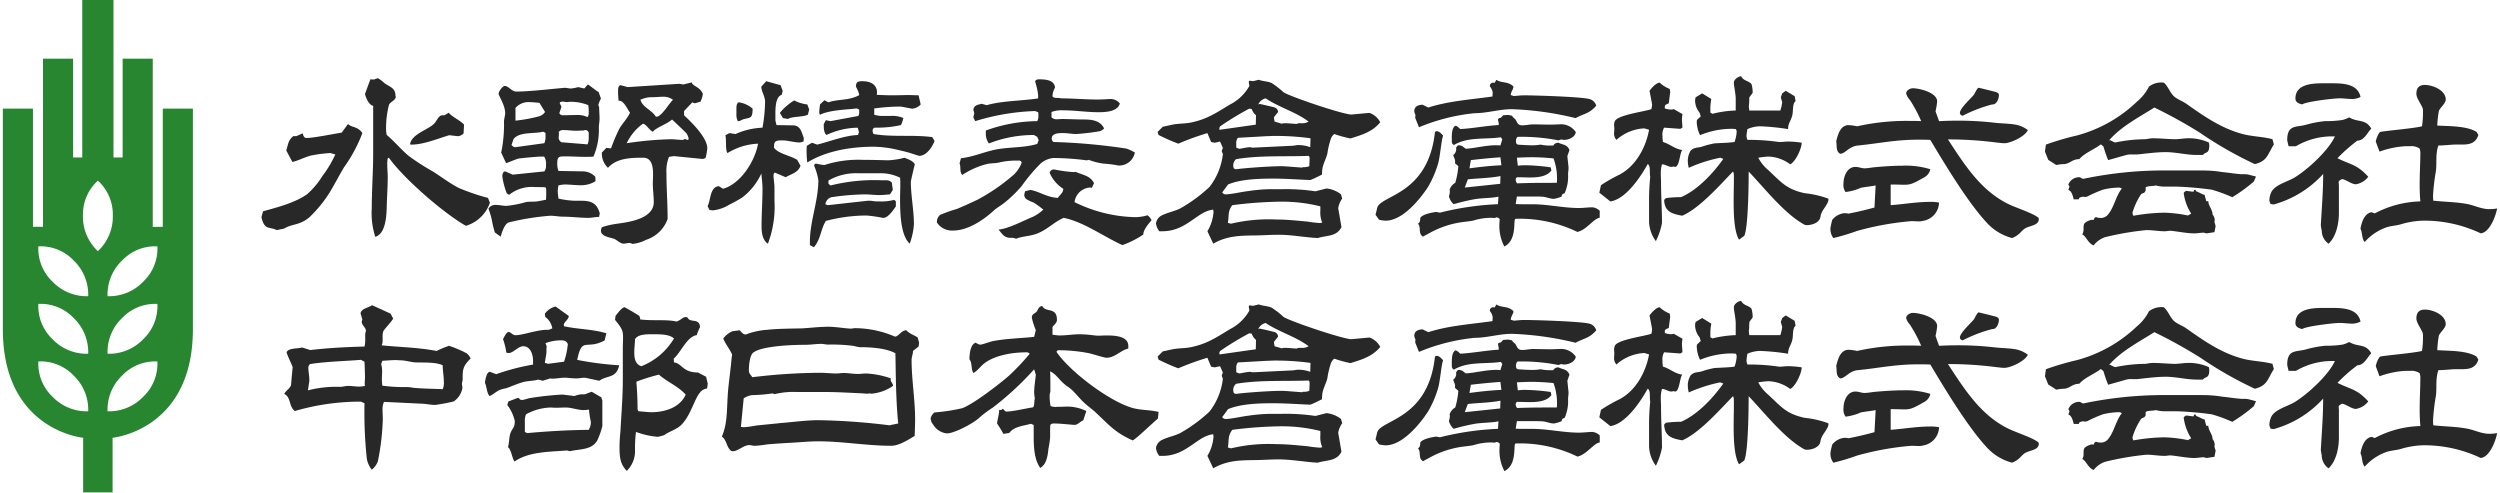 <svg xmlns="http://www.w3.org/2000/svg" xmlns:xlink="http://www.w3.org/1999/xlink" width="406" height="80" viewBox="0 0 406 80">
  <defs>
    <clipPath id="clip-Custom_Size_1">
      <rect width="406" height="80"/>
    </clipPath>
  </defs>
  <g id="Custom_Size_1" data-name="Custom Size – 1" clip-path="url(#clip-Custom_Size_1)">
    <g id="Group_1" data-name="Group 1" transform="translate(17473.465 17851.916)">
      <path id="Path_137064" data-name="Path 137064" d="M32.235-14.2h.076a1.329,1.329,0,0,0,.915-.458L33.3-16.07c-.61-.686-2.059-1.335-2.479-1.945l-.686.419h-.267a.754.754,0,0,0-.381.076c-.458.229-.724,1.106-1.258,1.487-1.144.915-3.47,1.6-3.7,3.165a.743.743,0,0,0,.305.038c1.868,0,4.271-.991,6.063-1.525ZM37.192-4.173a33.938,33.938,0,0,1-4.8-1.64c-1.449-.763-2.745-1.754-4.118-2.631A39.041,39.041,0,0,1,24.3-11c-1.258-1.068-2.288-2.326-3.546-3.394a3.761,3.761,0,0,1-.114-.915,14.968,14.968,0,0,1,.458-3.927c.153-.534,1.106-.763,1.106-1.335a.415.415,0,0,0-.038-.191c0-1.258-.877-1.411-1.754-2.021a6.512,6.512,0,0,0-1.106-.839l-.648.229-.572-.038-.877,2.4c.191.648.61,1.754,1.335,1.907v7.7c0,2.974-.229,5.948-.229,8.961a12.5,12.5,0,0,0,.572,4.614c1.792-.534,1.83-3.737,1.868-5.148.038-1.525.153-3.05.153-4.576,0-.648-.076-1.335-.076-2.021a4.348,4.348,0,0,1,.076-.991l.191-.114C23.465-7.338,30.024-1.657,33.608.364A5.941,5.941,0,0,0,37.5-3.372ZM4.057.822c1.373-.839,2.593-.5,4.194-1.907a20.93,20.93,0,0,0,3.2-3.927c.839-1.373,1.563-2.822,2.4-4.194A23.814,23.814,0,0,0,16.792-14.7c-.763-1.144-1.83-.877-2.326-1.487l-1.03,1.411c-1.22.191-4.614.877-5.72.877-.419,0-.534-.419-.61-.763l-1.03.458h-.5c-.839.686-.8,1.22-1.144,2.326l.991,1.868c1.03-.229,1.945-.763,2.974-1.03a22.3,22.3,0,0,1,3.2-.419l.8.229a18.174,18.174,0,0,1-2.1,3.508A13.154,13.154,0,0,1,7.832-4.783C5.849-3.372,2.989-2.648.663-2L.4-1.046c.5,2.212,1.3,1.487,2.479,2.1ZM72.006-10.5a.911.911,0,0,0,.534-.191,10.653,10.653,0,0,0,.267-1.525c0-1.754-2.555-4.233-3.775-5.376v-.686l1.335-1.411.419.153.915-.267a3.973,3.973,0,0,0,.381-1.258c-.458-1.182-1.716-1.258-1.792-1.868l-1.411.343a3.853,3.853,0,0,0-.648-.114l-8.351.534c-.038,0-1.068-.305-1.182-.305-.343.076-.381.534-.381.877v.191c0,.5.038.953.076,1.449h.114c.763,0,1.335,1.411,1.754,1.945-.572,1.144-1.182,1.64-1.754,2.631a29.146,29.146,0,0,0-1.335,3.165L56.41-12.3l-.724.763a3.169,3.169,0,0,0,.991,2.479c1.411-1.6,3.775-1.64,5.72-1.64,1.411,0,1.6,1.449,1.6,2.745,0,.534-.038,1.068-.038,1.449,0,1.03.153,2.021.153,3.012,0,2.707-4,3.241-5.91,3.508a13.434,13.434,0,0,0-2.517.572,1.6,1.6,0,0,0-.153.572c0,.915,1.411,1.068,2.1,1.3.534.191.991.8,1.6.8.267,0,.572-.114.877-.114a.766.766,0,0,1,.5.153,5.694,5.694,0,0,0,2.212-.648A5.513,5.513,0,0,0,66.362-.741c0-2.517-.191-5-.191-7.474a6.162,6.162,0,0,1,.419-2.631c.114,0,.763-.114.8-.114ZM55.343-1.657c-.5-1.907-1.716-2.059-3.241-2.059h-.953a14.257,14.257,0,0,1-2.517-.343c-.038-.419-.114-.877-.114-1.3a6.332,6.332,0,0,1,.114-.839,4.8,4.8,0,0,1,1.03-.153c.8,0,1.6.114,2.4.114a4.4,4.4,0,0,0,2.593-.648L54.618-7.6a2.779,2.779,0,0,0-1.868-.877l-4.118-.076a3.4,3.4,0,0,1-.191-1.22c0-1.144.305-1.144,1.3-1.144,1.068,0,2.135.076,3.165.076.5,0,.953,0,1.411-.038a10.931,10.931,0,0,0,.877-4.69c0-.458.114-.991.114-1.487v-.191l-.076-1.716a.728.728,0,0,1-.114-.305,3.905,3.905,0,0,1,.419-1.03l-.381-1.068c-.458-.229-1.563-1.182-1.754-1.22l-.572.648-.991-.229a6.467,6.467,0,0,1-1.182.229c-.305,0-.686-.114-.991-.114-2.288.191-5.72.61-7.893.61-.724,0-1.258-.915-1.868-.915-.343,0-.991.915-.991,1.258s1.068,1.868,1.068,3.165c0,.419-.191.915-.191,1.373a22.292,22.292,0,0,1-.458,5.033l.8,1.716c.648-.229,1.258-.5,1.907-.724.191-.076,3.241-.343,3.584-.343h.686a2.111,2.111,0,0,1,.305,1.335v.267a1.438,1.438,0,0,1-.267.8L41.2-7.948l-1.22-.534a.569.569,0,0,0-.267.114,1.281,1.281,0,0,0-.191.534V-7.6A12.878,12.878,0,0,0,40.243-4.9l.381.229a5.857,5.857,0,0,1,4.194-1.258c.572,0,1.144,0,1.716.038a.908.908,0,0,1,.114.534c0,.5,0,.991-.038,1.487-.458.076-.953.191-1.449.267-.61.076-1.22,0-1.83.114a17.436,17.436,0,0,1-3.127.61c-.572,0-1.144-.153-1.716-.153a1.272,1.272,0,0,0-1.22.61A13.346,13.346,0,0,1,37.8-.665a18.668,18.668,0,0,0,.5,2.1l.953.686c.191-.686.572-1.907,1.22-2.288A41.165,41.165,0,0,1,47.3-1.275c.724,0,1.411.153,2.135.153,1.335,0,2.669.191,4.042.191.572,0,1.144-.153,1.754-.153ZM64.418-17.4c-.686-1.106-2.059-1.411-2.479-2.707a4.257,4.257,0,0,1,1.945-.419c.61,0,1.182-.076,1.792-.076a2.547,2.547,0,0,1,1.563.5c-.61.534-1.868,2.745-2.669,2.745Zm5.224,3.813c-.191-.038-.343-.114-.5-.153a.8.8,0,0,0-.229.153c-.686,0-1.373-.114-2.1-.114a55.712,55.712,0,0,0-7.092.648,8.218,8.218,0,0,1,2.631-3.165c.572.076.991,1.03,1.6,1.3.61-.724,2.212-1.182,3.127-1.983.114.076,2.1,1.983,2.288,2.173a2.045,2.045,0,0,1,.419,1.03ZM53.551-17.862a1.135,1.135,0,0,1-.191.572,3.741,3.741,0,0,0-1.83-.343l-2.173.038H49.28a.588.588,0,0,1-.5-.343l.343-1.03-.305-.648a.631.631,0,0,1,.5-.191c.229,0,.5.076.763.076a.484.484,0,0,0,.229-.038,7.489,7.489,0,0,1,3.165.534,7.443,7.443,0,0,1,.076.877Zm0,4.08a2.454,2.454,0,0,1-.191.915l-4.233-.343a.876.876,0,0,1-.458-.686c0-.191.038-.458.038-.648a1.056,1.056,0,0,0-.038-.343.955.955,0,0,1,.686-.305c.724,0,1.449.114,2.173.114.381,0,.8-.038,1.182-.038a.718.718,0,0,1,.305-.076c.267,0,.419.153.534.419Zm-7.092-4.347a1.835,1.835,0,0,1-1.03.724,25.279,25.279,0,0,1-3.775.686v-2.059a2.756,2.756,0,0,1,2.173-.953c.572,0,1.144.076,1.716.114Zm.076,4.156a2.621,2.621,0,0,1-.191.915l-4.69.648h-.076c-.267,0-.381-.191-.572-.343l.343-.991c.991-1.22,3.356-.8,4.8-1.182l.381.191ZM107.2-11c1.22,0,2.1-1.411,2.517-2.4l-.381-.648c-3.165-.419-6.406.038-9.533-.5a1.241,1.241,0,0,1-.153-.534.492.492,0,0,1,.343-.5,17.843,17.843,0,0,0,4.271-.419,5.758,5.758,0,0,0,.381-1.144,4.453,4.453,0,0,0-1.983-.343h-1.106a4.723,4.723,0,0,1-1.64-.191V-18.7a33.114,33.114,0,0,1,4-.305h.343l1.6.305c.076,0,.114.038.191.038a2.083,2.083,0,0,0,1.411-.686l-.343-1.487c-.5,0-1.03-.038-1.525-.038-.915,0-1.83.038-2.745.038-.839,0-1.678-.038-2.517-.076,0-.114.038-.229.038-.343,0-1.335-1.03-1.868-2.4-1.868-.724,0-.991.114-1.03.877a5.93,5.93,0,0,1,.534,1.258l-.038.153c-1.792.915-3.356.572-4.957,1.144l-.648-.343-.724.686c-.038.419-.114.839-.114,1.258a.769.769,0,0,0,.114.419c1.487-.763,4.309-.839,5.987-1.03l.381.191v.458a.868.868,0,0,1-.153.572l-4.5.839-.763-.153-.343.648c0,.534,0,1.411.458,1.754a12.074,12.074,0,0,1,5.071-1.182l.191.724-.153.458c-2.288.114-4.461,1.03-6.635,1.563l-.839-.305-.839.5a8.3,8.3,0,0,0-.038.953,13.547,13.547,0,0,0,.114,1.754c3.089-1.907,7.169-2.555,10.715-2.555a17.52,17.52,0,0,1,3.432.381c.953.229,1.907.419,2.822.724ZM89.355-18.51l-.305-.839A6.278,6.278,0,0,1,86.915-20a9.069,9.069,0,0,0-2.326,2.021l.5.839.8.153c.724-.458,2.288-.267,3.241-.686ZM103.426-3.6l-.153-.191-.229-.038a7.649,7.649,0,0,1-2.135.229h-.572c-.343,0-.8-.114-1.22-.114h-.229l-6.52.724-.381-.153a1.34,1.34,0,0,1,.991-1.144,40.356,40.356,0,0,1,5.415-.458c.763,0,1.563.114,2.364.114.572,0,1.144-.076,1.716-.114l.458-.724-.153-1.182a1.1,1.1,0,0,0-.877-.381h-.724a29.2,29.2,0,0,0-8.351.839l-.343-.267v-.534A8.906,8.906,0,0,1,97.21-8.177h3.546a7.194,7.194,0,0,1,3.356.724c.038.343.038.8.038,1.258,0,.648-.038,1.373-.038,2.135,0,2.784.153,5.987,1.563,7.321a11.215,11.215,0,0,0,.686-3.127c0-2.326-.5-4.69-.5-6.978,0-.076.572-2.555.648-2.784-.343-.61-1.068-.8-1.678-1.068a12.563,12.563,0,0,1-2.669.419c-1.373-.038-2.745-.076-4.118-.076a17.9,17.9,0,0,0-6.215.839A7.5,7.5,0,0,1,90.5-9.74l-.229.038c-.038.114-.114.191-.114.305a9.923,9.923,0,0,1,.686,2.364c0,3.356-1.373,6.635-1.373,9.952v.572l.648.343C91.224,2.576,91.224.9,92.063-.436a26.14,26.14,0,0,1,6.6-.877,20.831,20.831,0,0,1,2.631.381h.114c.763,0,1.64-1.3,2.021-1.868ZM77.954-16.642c.267-.076.5-.229.724-.305,1.068-.305,1.487-.038,1.487-1.716a4.2,4.2,0,0,0-2.288-1.03c-.305.191-.343.61-.343.991v.953a2.223,2.223,0,0,0,.229,1.106Zm7.588,9.113c.877-.534,2.021-.724,2.4-1.868l-.534-.953c-1.068-.686-3.089-.991-3.775-1.983,0-1.03.229-1.182,1.3-1.182.991,0,1.945.343,2.936.343.076,0,.5-.153.572-.153l.038-.572c-.381-.991-.534-2.059-1.792-2.059l-2.631-.038a6.1,6.1,0,0,1-.191-.8V-17.9c0-1.22.114-2.745,1.03-3.012l.153-.648-.343-.915-2.326-.648-.8.877c0,.8.61,1.525.61,2.479a25.635,25.635,0,0,1-.419,4.194,11.71,11.71,0,0,0-4.385,1.03l-.991-.153-.648.343c.191.763-.038,2.44.343,2.9a10.224,10.224,0,0,1,4.957-1.525c-.458,2.745-2.784,6.52-5.682,7.321l-.686-.419c-1.487.114-1.3,2.364-1.83,3.241l.305.61a2.943,2.943,0,0,0,.572.076,6.218,6.218,0,0,0,2.631-.915,23.324,23.324,0,0,0,2.135-1.182,10.23,10.23,0,0,0,3.089-3.889c.076.8.191,1.64.191,2.44,0,2.021-.153,4.08-.153,6.1,0,.991.114,2.25,1.03,2.86a16.986,16.986,0,0,0,1.068-6.978v-2.1c0-.686-.153-1.373-.153-2.059,0-.076.038-.153.038-.229l.153-.191Zm49.227-2.822a10.272,10.272,0,0,0,2.364.61,17.245,17.245,0,0,1,2.4.305,2.581,2.581,0,0,0,2.707-2.1,6.438,6.438,0,0,0-1.373-.648,97.249,97.249,0,0,0-11.821-1.068.633.633,0,0,1-.305-.572c0-.877,1.22-.877,1.83-.877.724,0,1.449.153,2.173.153A36.536,36.536,0,0,0,136.523-15a1.474,1.474,0,0,0,.724-.458c-.648-1.3-1.983-1.449-3.317-1.449-1.182,0-2.364-.076-3.546-.076-.191,0-.5.038-.763.038a1.216,1.216,0,0,1-.915-.305v-.877a4.722,4.722,0,0,1,1.907-.267c1.907,0,3.813.305,5.72.305,1.144,0,3.089-.076,3.47-1.411a1.908,1.908,0,0,0-1.64-.724h-.153c-.61.038-1.22.076-1.83.076-1.983,0-4-.191-5.948-.191-.381-.153-1.144.076-1.373-.343a3.18,3.18,0,0,1,.419-1.411c-.114-1.22-1.525-1.335-2.517-1.335-.305,0-.572,0-.724.343a10.727,10.727,0,0,1,.5,2.25v.5c-2.631.419-5.91.381-8.351,1.106l-.839-.229c-.61.191-1.22.191-1.335.991l.153.534-.153.686.305.61a36.577,36.577,0,0,1,9.723-1.64l.5.191a3.281,3.281,0,0,1,.038.61,1.6,1.6,0,0,1-.191.839,24.894,24.894,0,0,0-8.351,1.525v.534a2.709,2.709,0,0,0,.5,1.563,19.964,19.964,0,0,1,7.321-1.373l.534.305.229.534-.229.61c-1.983.61-4.271.5-6.33.839s-3.966,1.258-6.063,1.487l-.229.839c.267.572-.038,1.449.458,1.868A12.771,12.771,0,0,1,118.335-9.7c.572-.114,1.144-.076,1.716-.191a12.3,12.3,0,0,1,2.9-.343h.381a.49.49,0,0,1,.534.305,5,5,0,0,1-1.6,2.25,30.922,30.922,0,0,1-5.605,3.813c-1.068.5-2.212,1.03-3.317,1.487a24.48,24.48,0,0,0-2.707.953A1.438,1.438,0,0,0,110.1-.169a2.93,2.93,0,0,0,2.593,1.3c2.44,0,4.919-1.678,6.673-3.279.458-.419,1.03-.724,1.525-1.106a19.661,19.661,0,0,0,3.012-2.9,27.878,27.878,0,0,1,3.05-3.622,3.839,3.839,0,0,1,2.021-.877,43.177,43.177,0,0,1,5.453.381Zm.839,3.775c-.648-1.258-1.868-1.3-2.974-1.83a1.43,1.43,0,0,1-.419.038,22.674,22.674,0,0,1-3.05-.419h-.114a.688.688,0,0,0-.648.534,5.638,5.638,0,0,0,2.212,2.593c0,.686-.572.991-.877,1.487-1.868-.114-2.86-.991-4.461-1.3l-.877.229c0,.076-.114.458-.114.534a.847.847,0,0,0,.381.763,6.248,6.248,0,0,0,1.144.534,14.9,14.9,0,0,1,1.563,1.144,7.028,7.028,0,0,1-1.64,1.144c-1.6.648-3.966,1.945-5.643,2.1.267.267.5.648.8.915A1.609,1.609,0,0,0,122,2.309h.153a1.645,1.645,0,0,1,.8.153c1.182-.5,2.555-.343,4-1.106,1.335-.648,2.364-1.716,3.737-2.288,3.241.648,6.482,3.05,9.533,4.423a14.945,14.945,0,0,0,3.394-1.716c0-.8.839-1.716,1.335-2.326a2.229,2.229,0,0,0-.648-.8,7.206,7.206,0,0,1-2.021.305,23.279,23.279,0,0,1-9.838-2.44,2.713,2.713,0,0,1,2.4-2.364,1.43,1.43,0,0,1,.419.038ZM175.264-2.5a3.789,3.789,0,0,1,.648-1.563l-.191-.686a4.589,4.589,0,0,0-2.364-.953l-1.792.458a31.982,31.982,0,0,0-5.453-.343h-1.945a26.65,26.65,0,0,0-3.508.305c-1.03.114-2.784.534-3.7.534a.7.7,0,0,1-.534-.305l.953-1.3c2.1-.877,5.071-.953,7.321-.953,2.021,0,4,.153,6.025.229.648-.229,1.258-.572,1.907-.877a9.345,9.345,0,0,1,.076-1.03c.153-.8.61-1.6.8-2.4a13.48,13.48,0,0,1,.61-2.517,2.1,2.1,0,0,1,.5-.648,20.639,20.639,0,0,0,2.631.724c1.83-.572,3.584-1.068,4.843-2.631a3.136,3.136,0,0,0-1.754-1.525l-2.9.267H177.4c-1.335,0-9.952-2.9-11.02-3.622a14.239,14.239,0,0,0-1.907-1.487c-.686-.305-1.411-.267-2.1-.534l-.953.229-.458-.076-.153.038-.076.153.114.648a7.493,7.493,0,0,1-3.2,3.05c-2.25,1.373-3.7,2.364-6.292,2.9-.915.191-1.868.153-2.784.305-.61.114-1.22.267-1.792.381l-.839.839.153.5a34.033,34.033,0,0,0,3.2,1.411,43.908,43.908,0,0,1,4.728-1.716l.61,1.449.572.114.877-.191.458,1.03-.191.5c0,.038.191.5.191.5a10.626,10.626,0,0,1-2.173,5.338A24.419,24.419,0,0,1,149.6-2.457c-.915.458-2.021.648-2.936,1.106a1.7,1.7,0,0,0-.991,1.335,2.635,2.635,0,0,0,.534,1.258h.534c3.927,0,5.643-3.279,8.236-3.508,0,.153.038.305.038.419a7.013,7.013,0,0,1-.991,3.089l.953,2.021c2.1-1.22,4.08-1.3,6.444-1.335,1.373,0,2.784-.114,4.156-.114,2.135,0,4.233.419,6.368.534,1.411-.458,3.089-.191,3.851-1.792ZM164.817-17.252l.686-.877a.835.835,0,0,0-.534-.724c-.076-.038-2.326-.572-2.44-.572a.412.412,0,0,0-.267.114,1.753,1.753,0,0,1,1.22-1.03c2.212,1.487,4.843,2.173,6.978,3.775a1.814,1.814,0,0,1-.877.267h-.458a1.1,1.1,0,0,0-.61.114c-.648-.038-1.3-.114-1.945-.114a2.575,2.575,0,0,0-.534.076c-.381-.153-.763-.229-1.106-.343Zm5.91,4.843a5.648,5.648,0,0,0-1.945-.343c-.343,0-.686.114-1.03.114l-6.33.305c-.191,0-.381-.076-.534-.076-.572.038-1.144.191-1.678.267l-.5-.191v-.686a1.3,1.3,0,0,1,.267-.915l4.766-.267c.381,0,.8-.038,1.3-.038a42.685,42.685,0,0,1,5.72.381ZM161.88-16.07l-5.91.839v-.191a.486.486,0,0,1,.191-.419,47.482,47.482,0,0,1,4.652-2.822,1.622,1.622,0,0,1,.419.076,2.035,2.035,0,0,0,.686.991Zm7.512,6.978-2.479-.191c-.191,0-.458-.038-.8-.038-2.021,0-6.1.305-7.474.5l-.305-.114a1.174,1.174,0,0,1-.114-.5,1.306,1.306,0,0,1,.458-1.03c3.889-.648,7.855-.381,11.782-.534a.454.454,0,0,1,.153.419v.267c0,.343-.038.686-.038.991a2.337,2.337,0,0,1-1.03.153ZM157.343-.131c.229-1.144-.076-1.792.725-2.86a68.056,68.056,0,0,1,7.893-.572,25.834,25.834,0,0,1,6.406.763v.724a4.093,4.093,0,0,0,.305,1.907,1.355,1.355,0,0,1-.381.076,18.61,18.61,0,0,1-1.983-.229c-1.678-.153-3.394-.343-5.11-.343a26.5,26.5,0,0,0-7.359.686Zm45.948-20.743c0-.458.419-1.03.419-1.22v-.191c-.915-.877-2.021-.5-2.745-1.068l-.305.5a1.348,1.348,0,0,0-.229-.038.532.532,0,0,0-.343.114l-.153.191a.484.484,0,0,0-.038.229v.076a1.976,1.976,0,0,1,.458.991l-.038.648c-3.432.5-7.13.724-10.41,1.792l-.953-.458c-.686.038-1.335.267-1.335,1.068a1.686,1.686,0,0,0,.191.572l-.038.5.61,1.525a31.423,31.423,0,0,1,9.075-2.288c1.983,0,3.966-.648,5.987-.648a50.347,50.347,0,0,1,10.372,1.449c1.373-.763,2.212-.686,3.356-2.021a1.579,1.579,0,0,0-1.068-1.068c-1.335-.381-9-.61-10.639-.61-.572,0-1.144.076-1.678.114Zm14.452,18.8a2.048,2.048,0,0,0-1.144-.572c-.763,0-1.487.114-2.25.114-2.517,0-5.033-.61-7.55-.61h-1.335c-.458,0-.915,0-1.373-.038l.191-1.22h2.631c.534,0,1.068,0,1.563.038.572.038,1.22.343,1.83.343a5.282,5.282,0,0,0,1.258-.381.451.451,0,0,1,.458-.5,6.566,6.566,0,0,0,.572-3.089c0-.305.076-.686.076-.991V-9.13l-.191-1.83.343-.991c-.419-.953-1.03-.8-1.792-1.182a.915.915,0,0,0-.839.458h-.534a6.68,6.68,0,0,1-1.525-.153,7.56,7.56,0,0,1-1.335.114c-.458,0-.915-.038-1.335-.038-.153-.038-.8-.038-1.03-.076l-.191-.114a1.056,1.056,0,0,1-.114-.5c0-.153.114-.648.343-.648a31.325,31.325,0,0,1,6.559.572l.458-.153a1.914,1.914,0,0,0,.458.076c.8,0,1.792-.458,1.907-1.258a2.866,2.866,0,0,0-2.707-1.258c-.419,0-.877.038-1.335.038-.953,0-1.945-.038-2.9-.038-.61,0-1.144.153-1.754.153-.915,0-.8-.686-1.22-1.068a1.915,1.915,0,0,1-.458-.5c-.114,0-.5-.114-.572-.114-.267,0-.572.038-.839.038-.114.114-.343.419-.5.458a.333.333,0,0,0-.343.191c0,.267.114.534.114.8,0,.076,0,.114-.038.153-2.059.114-4.118.534-6.215.648-.191-.191-.534-.534-.8-.534-.534.305-.572,1.258-.572,1.983v.419c0,.305.038.572.343.724,2.288-1.373,5.11-.877,7.626-1.258l.229.343-.305.991a4.615,4.615,0,0,0-.724-.038c-1.64,0-3.279.458-4.881.572-.305-.191-.572-.5-.915-.534a.565.565,0,0,0-.267-.038l-.191.076-.229.343c0,.076.038.153.038.229a1.25,1.25,0,0,1-.5.953l.305.8v.534l.534.458a13.026,13.026,0,0,1-.5,2.707,2.02,2.02,0,0,0-.915,1.106,1.348,1.348,0,0,1,.038.229,3,3,0,0,1-.153.877,2.678,2.678,0,0,0,.763,1.258,33.048,33.048,0,0,1,3.355-.8c1.3-.229,2.631-.153,3.927-.419l-.076,1.22a46.018,46.018,0,0,0-9.418,1.373l-.648-.114c-.724.114-2.1.343-2.555.953,0,.343-.038.8-.381.953.572.572-.038,1.6.839,2.1a7.565,7.565,0,0,1,.763-.419,15.351,15.351,0,0,1,4.919-1.83c.5-.114,2.25-.267,2.555-.381a9.426,9.426,0,0,1,2.555-.419,7.348,7.348,0,0,1,.915.038.21.21,0,0,1,.191-.114.728.728,0,0,1,.534.267c0,.267-.038.534-.038.8a7.107,7.107,0,0,0,.8,3.661c2.059-1.03,1.449-4.08,1.754-4.461.038,0,.114-.038.153-.038a21.393,21.393,0,0,1,9.952,2.135c1.487-.305,2.669-2.212,3.622-2.288ZM181.9-.627a5.15,5.15,0,0,0,1.068.153c2.745,0,5.567-3.432,6.94-5.567a17.28,17.28,0,0,0,1.6-3.775c.305-1.068.534-3.927.8-4.461-.229-.267-.648-.724-.991-.724a.372.372,0,0,0-.343.153c-1.106,10.257-8.884,10.181-9.38,12.316l-.267,1.106Zm26.234-5.987c-1.258,0-2.517.038-3.813.076a.964.964,0,0,1-.229-.572.718.718,0,0,1,.076-.305l.153-.114c.61,0,1.335.038,2.1.038,1.335,0,2.745-.153,3.47-1.144l-.114-.5a31.665,31.665,0,0,0-4.233-.343,10.773,10.773,0,0,0-1.106.076l-.153-1.3c.8-.038,1.6-.076,2.4-.076,1.182,0,2.364.076,3.546.191a9.361,9.361,0,0,1,.572,3.241,4.615,4.615,0,0,1-.038.724Zm-6.368-2.86c-1.716.076-3.47.267-5.186.5l.229-1.335q2.4-.286,4.8-.458Zm-.191,3.012-5.758.61.5-1.335c1.754-.191,3.584-.191,5.3-.534ZM251.336.25c.877,0,2.1-.381,2.25-1.373a2.3,2.3,0,0,1,.229-.724c.267-.572,1.068-1.487,1.068-2.021a.286.286,0,0,0-.038-.191,15.862,15.862,0,0,0-3.813-.877c-3.012-.648-3.813-1.792-5.948-3.775a6.559,6.559,0,0,1-1.6-1.983,12.738,12.738,0,0,1,1.64-.191,6.258,6.258,0,0,1,3.546,1.258c.877-.419,1.868-2.593,1.868-3.508a14.928,14.928,0,0,0-2.25-.191c-.381,0-.839.076-1.258.076h-.191a32.563,32.563,0,0,0-5.11-.343,1.794,1.794,0,0,1-.153-.61,5.886,5.886,0,0,1,.153-1.144,5.389,5.389,0,0,1,1.945-.458,36.968,36.968,0,0,1,4.652.458c0-.915.419-1.3.648-2.1.191-.648.076-1.335.267-1.945a.848.848,0,0,1,.305-.5l-.153-.8-1.449-.877-.572.419-.229.648.229.8a6.838,6.838,0,0,1-.305,1.335h-5.033a3.758,3.758,0,0,1-.076-.648,1.056,1.056,0,0,1,.038-.343l.038-1.144.534-.724a4.444,4.444,0,0,0-.191-1.449c-.534-.572-1.258-.458-1.678-1.258-.458.038-1.182.5-1.182,1.068v.076c.076.8.305,1.754.305,2.555v1.868a17.671,17.671,0,0,0-3.775.534l-.343-.191v-.534a8.08,8.08,0,0,1,.153-1.678l-1.487-.915-1.068.648a2.943,2.943,0,0,0-.076.572,3.1,3.1,0,0,0,.724,1.907l.191.61-.61.572-.038.267v.114a5.32,5.32,0,0,0,.534,2.1,13.481,13.481,0,0,1,4.881-1.03,7.348,7.348,0,0,1,.915.038.666.666,0,0,1,.153.458,5.983,5.983,0,0,1-.343,1.64c-1.068.153-2.173.153-3.279.229a14.761,14.761,0,0,0-2.135.572c-.686.153-1.182.076-1.716.61a3.1,3.1,0,0,0-.458,1.754,4.8,4.8,0,0,0,.153,1.03,24.191,24.191,0,0,1,5.11-1.64l.5.191c-1.678,2.364-4.156,5.033-6.864,6.215a17.477,17.477,0,0,0-2.44.153,2.3,2.3,0,0,0-.305.305c.076,1.945,1.3,2.25,2.936,2.555,2.822-1.22,6.1-4.957,8.236-7.169.153.153.153.534.153.877v.572c0,.839-.038,2.059-.038,3.432,0,2.326.114,4.919.877,6.177l.839-.61c.686-1.335.725-9.037.725-10.448,2.555,2.669,5.834,6.9,9.113,8.656ZM225.75-.284a5.56,5.56,0,0,0,1.106,3.127,11.124,11.124,0,0,0,.991-2.936c0-2.173-.153-4.385-.153-6.6,0-.419-.038-.877-.038-1.373a5.173,5.173,0,0,1,.191-1.563c.534,0,1.03.419,1.525.419a1.128,1.128,0,0,0,.381-.076.542.542,0,0,0,.229.076c.724,0,.763-2.44,1.182-2.745-1.182-.114-2.059-.991-3.165-1.3a8.682,8.682,0,0,1-.076-.991,2.283,2.283,0,0,1,.267-1.335l2.631.191.343-.191c0-.458-.076-.953-.076-1.411,0-.267.076-.572.076-.8l-1.411-.8a1.371,1.371,0,0,1-.419.076,3.542,3.542,0,0,1-1.03-.191v-.267c0-.381.343-.381.648-.572l.229-1.792-.076-.534a4.8,4.8,0,0,1-1.64-1.03c-.61.076-1.3.877-1.64,1.335.038.229.419,2.135.419,2.25a5.651,5.651,0,0,1-.114.724c-1.144.419-5.567.953-5.948,1.983a1.5,1.5,0,0,0-.114.534c0,.229.038.419.038.686s-.038.5-.038.724a1.481,1.481,0,0,0,.381,1.068,7.338,7.338,0,0,1,4.538-1.868l.763.229c-.534,2.9-2.135,5.872-4.8,7.283a25.7,25.7,0,0,0-3.012,1.716l-.267,1.22L219.458-3.6c2.517-.343,4.957-4.042,6.063-6.063.534.229.267,1.563.419,2.059-.114,1.182-.191,2.4-.191,3.584Zm50.943-17.235a22.739,22.739,0,0,1,4.766-1.83h.076c.686,0,1.03-.953,1.03-1.525,0-.267-.267-.419-.5-.5-.267-.076-2.745-.686-2.784-.686-.229,0-.61.877-.763,1.106-.5.648-2.288,2.212-2.288,2.974A.492.492,0,0,0,276.693-17.519Zm-4.423-.724a11.694,11.694,0,0,0,.267-1.6c0-1.411-2.822-2.135-3.966-2.135-.419,0-1.068.343-1.068.839a2.516,2.516,0,0,0,.61,1.068,22.747,22.747,0,0,1,1.83,3.432c-.648-.038-1.3-.038-1.983-.038a36.785,36.785,0,0,0-8.427.877,7.939,7.939,0,0,0-1.373-.191c-1.373,0-1.754,1.6-2.021,2.631.153.686-.114,1.6.648,2.021.8,0,1.411-1.182,2.822-1.335,3.47-.343,6.139-.953,9.838-.953.648,0,1.3,0,1.983.038,2.364,3.966,6.025,10.028,9.075,13.346A8.5,8.5,0,0,0,284.7,2.347c1.373-.534,1.487-1.3,2.326-1.678.5-.229,1.03-.305,1.487-.572a.942.942,0,0,0,.534-.763c0-.076-.038-.191-.038-.267-1.03-.839-3.775-1.64-5.148-2.364-4.347-2.212-6.978-6.406-9.571-10.372a59.933,59.933,0,0,1,7.855.5c.419.038.877.114,1.3.114,1.068,0,3.432-1.144,3.813-2.135a4.727,4.727,0,0,0-2.212-.915c-1.03-.153-2.059-.153-3.089-.267a51.738,51.738,0,0,0-6.444-.343c-.877,0-1.792.038-2.669.076ZM262.355-2.61c-1.373.381-2.822.724-4.233.991a3.337,3.337,0,0,0-.61-.076,2.851,2.851,0,0,0-2.021,1.106c-.038.114-.267,1.106-.267,1.182a2.366,2.366,0,0,0,.458,1.754A33.668,33.668,0,0,0,259.5,1.2,46.922,46.922,0,0,1,268.38-.4c.381,0,.724.038,1.068.038a2.594,2.594,0,0,0,.763-.076,3.094,3.094,0,0,0,2.631-2.974,6.857,6.857,0,0,0-1.525-.114c-2.1,0-4.233.381-6.33.534V-6.347c1.068,0,1.754.038,2.25.038.915,0,1.373-.153,3.089-1.144a1.993,1.993,0,0,0,1.106-1.373,13.464,13.464,0,0,0-4.614-.572h-.61q-1.83.057-3.661.229c-.572.038-1.22.191-1.83.191-.458,0-.953-.229-1.449-.229-1.373,0-1.945,1.563-1.945,2.707a1.918,1.918,0,0,0,.343,1.373,8.828,8.828,0,0,0,2.479-.686c.763-.153,1.64-.229,2.4-.381Zm64.632-11.1c-1.754-.458-3.546-.419-5.262-.953-3.356-.991-6.025-2.9-8.846-4.881-.534-.343-1.144-.572-1.678-.953-.839-.61-1.106-1.792-1.868-2.4a3.351,3.351,0,0,0-2.4.648,7.547,7.547,0,0,1-1.945,2.44,22.488,22.488,0,0,1-9.723,5.491,45.585,45.585,0,0,0-5.071,1.487l-.152,1.144.534,1.335,1.3.839a7.184,7.184,0,0,1,1.373-.153c.953-.153,1.258-.8,2.364-.8.915-1.03,2.4-1.563,3.508-2.4l.419.343a21.6,21.6,0,0,0,.763,2.212l2.974-.839a3,3,0,0,1,.877-.076h.877c1.525-.153,3.089-.381,4.614-.381,1.678,0,3.355.458,5,.458H315.7c.419-.572,1.03-.114,1.03-1.563a1.913,1.913,0,0,0-.076-.458,7.784,7.784,0,0,0-3.355-.686c-.686,0-1.449.153-2.135.153h-.191c-1.182-.038-2.364-.153-3.508-.153a10.277,10.277,0,0,0-1.068.153,24.637,24.637,0,0,0-4.957.534,5.164,5.164,0,0,1-.8-.381l-.191.038c1.983-2.288,4.843-3.737,7.359-5.338a78.407,78.407,0,0,1,7.436,4.118,62.084,62.084,0,0,0,8.884,5.071c2.021-.5,2.021-1.487,3.089-3.2Zm-9.418,15.1L317.76.4l-.191-.648c0-.114.038-.229.038-.305a1.366,1.366,0,0,0-.343-.915c0-.8-.686-1.411-.686-2.173h-.343l-.267-1.03c-.343-.038-.877-.419-1.3-.534l-.114-.114-.076-.191-.229.076-.076.267-1.22-.153c-.076.076-.191.114-.267.191l-.114.153a8.1,8.1,0,0,0,1.22,3.356l-.534.305a21.684,21.684,0,0,0-3.851-.458,31.229,31.229,0,0,0-5,.5,1.081,1.081,0,0,1-.153-.5,10.881,10.881,0,0,1,1.411-3.012,1.972,1.972,0,0,1,.5-.229l.229-.305v-.534c.191-.305,1.258-.191,1.64-.343a5.753,5.753,0,0,0,1.6.191h1.792a55.012,55.012,0,0,1,5.72.5,25.144,25.144,0,0,1,3.317,1.22,25.783,25.783,0,0,0,3.508-2.555l.343-.8-1.335-.343a4.151,4.151,0,0,0-.724-.038,4.862,4.862,0,0,1-.763-.038c-.915-.076-1.754-.229-2.631-.305a19.293,19.293,0,0,0-2.021-.229c-.8-.038-1.64-.038-2.479-.038h-5a64.105,64.105,0,0,0-13.155,1.373l-.5-.267a1.874,1.874,0,0,0-1.868,1.182l.191.343-.191.534c.572.191.724.991.877,1.525h.839a.346.346,0,0,1,.114-.267,1.208,1.208,0,0,1,.61-.153c.076,0,.191.038.305.038a1.114,1.114,0,0,0,.343-.076,21,21,0,0,1,2.517-1.106,11.282,11.282,0,0,1,2.745-.343l.343.153c-.991,1.22-1.22,2.974-2.25,4.233a1.514,1.514,0,0,1-1.373.534c-.114,0-.229-.038-.343-.038a.409.409,0,0,0-.229-.076c-.229,0-.343.305-.381.458l-.343-.038c-.153.038-.839.267-.877.381-.763.343-.153,1.373-.648,1.983.686.343.953,1.487,1.868,1.792a3.933,3.933,0,0,1,1.868-1.335,47.4,47.4,0,0,1,6.711-1.144c.991,0,1.983.191,2.974.191.267,0,.572-.076.839-.076h.152c1.182.114,2.593.419,3.813.419.5,0,.991-.114,1.525-.114.038,0,.381.114.458.114Zm42.554-16.282c-1.563-.991-4.5-.915-6.368-1.03a15.961,15.961,0,0,1,.267-2.4c.267-.572,1.106-1.22,1.106-1.83,0-1.525-2.135-2.364-3.394-2.364-.953,0-1.373.5-1.373,1.449,0,.8,1.068,2.021,1.068,2.593a15.454,15.454,0,0,1-.153,2.669c-1.449.381-6.482.763-6.864.953a3.934,3.934,0,0,0-.648,1.525l.61,1.64a14.442,14.442,0,0,1,4.194-.877h.763a2.346,2.346,0,0,1,1.563.381,3.786,3.786,0,0,1,.114.572c0,1.563-.114,3.508-.114,5.376,0,.915.038,1.83.114,2.631a16.694,16.694,0,0,0-7.4,1.945l-.534-.191c-1.182.229-1.6,1.64-1.792,2.669.343.686.191,1.64.686,2.173a8.4,8.4,0,0,1,3.7-2.44c.686-.191,1.411-.229,2.1-.419a14.113,14.113,0,0,1,3.584-.61,21.363,21.363,0,0,1,9.456,2.059c1.487-.153,2.44-2.822,2.669-4.042a7.021,7.021,0,0,1-1.258.114c-1.373,0-2.555-.686-3.851-.877-1.754-.305-3.508-.305-5.262-.5a6.758,6.758,0,0,1-.038-.877,33.775,33.775,0,0,1,.458-3.889c.153-1.106,0-2.212.191-3.317a3.3,3.3,0,0,1,.229-.877c.915,0,1.754-.114,2.631-.153h1.106c1.182,0,2.288-.114,2.745-1.563Zm-18.837-5.682c-.458-2.173-2.936-2.212-4.766-2.212h-1.3c-1.945,0-4.5.191-4.5,2.479,0,.61.572.839,1.106.953.572-.458,5.148-.991,6.063-.991.724,0,1.411.114,2.135.114A2.959,2.959,0,0,0,341.286-20.569ZM337.778-6.08c0-.305-.038-.5-.038-.61,0-.191.076-.305.534-.534.61.038,1.563.839,2.25.839a3.138,3.138,0,0,0,2.021-1.22c-1.83-2.021-2.784-1.907-5-3.012a25.585,25.585,0,0,1,3.241-2.86c1.106,0,1.6-1.3,2.25-1.945-.953-1.64-2.135-.953-3.584-1.83a5.182,5.182,0,0,1-1.068.419,17.437,17.437,0,0,1-2.86.191,18.531,18.531,0,0,0-3.165.61c-1.563.419-2.974-.038-2.974,2.479,0,.076.191.877.229.991H330.8a11.508,11.508,0,0,1,6.025-1.6h.305c-1.03,2.288-4.5,5.453-6.6,6.711-1.106.648-3.089,1.144-3.7,2.288a3.237,3.237,0,0,0-.343,1.449l.191.534.5.076a16.888,16.888,0,0,0,8.046-4.957c0,2.784-.229,5.567-.381,8.313a7.638,7.638,0,0,0,.152.915,2.586,2.586,0,0,0,1.106,2.1c1.258-1.182,1.678-3.317,1.678-5Z" transform="translate(-17431.406 -17815.604)" fill="#292828"/>
      <path id="Path_137065" data-name="Path 137065" d="M26.132-7.224c.648.038,1.3.191,1.983.191A27.9,27.9,0,0,0,31.128-7.6a3.334,3.334,0,0,0,1.411-2.173c0-.267-.076-.5-.076-.724,0-.191.114-.419.114-.648,0-1.716.038-2.173,1.3-3.432a2.364,2.364,0,0,0-.648-.839,18.963,18.963,0,0,0-2.86-1.22,16.027,16.027,0,0,0-2.021.839c-2.936-.572-5.948-.61-8.923-.915a1.935,1.935,0,0,0,.153-.915v-.572a2.71,2.71,0,0,1,.114-.8c.153-.343,1.3-1.487,1.6-2.059l-.419-.8-3.012-1.373c-.534.419-1.678.5-1.868,1.3l.305,1.068a.728.728,0,0,0-.114.305c0,.61.686.915.686,1.525a2.331,2.331,0,0,0-.114.953v.534a4.253,4.253,0,0,1-.114,1.03c-2.936.076-5.91.229-8.808.572l-1.335-.419c-.686.229-2.25.038-2.517.8.267.839.686,1.563.991,2.4-.038.305-.267,2.86-.267,2.9C4.55-9.7,3.864-9.359,3.6-8.825c1.144.572.686,1.945,1.716,2.784A37.973,37.973,0,0,1,16.066-7.567l.572.267a70.163,70.163,0,0,0,.381,9.037,4.1,4.1,0,0,0,.8,1.754,3.183,3.183,0,0,0,.991-1.373,39.1,39.1,0,0,0,.8-6.864c0-.343-.038-.839-.038-1.373A3.04,3.04,0,0,1,19.8-7.529Zm-3.661-7.054c.839,0,1.83.343,2.555.343,1.22.038,3.165-.076,4.309.458,0,.915.191,1.792.191,2.707a2.5,2.5,0,0,1-.191,1.182c-1.563-.076-3.2-.076-4.766-.229a5.82,5.82,0,0,0-1.144-.114,26.621,26.621,0,0,1-3.889-.229,8.052,8.052,0,0,1-.076-.991c0-.419.038-.877.038-1.258a4.058,4.058,0,0,0-.153-1.258l.191-.534c.763-.038,1.487-.114,2.212-.114Zm-5.834.229c.038.877.076,1.754.076,2.631,0,.305-.038.572-.038.839a1.856,1.856,0,0,0,.038.458,6.331,6.331,0,0,1-.839.114c-.648,0-1.3-.114-1.907-.114-.419,0-.877.153-1.3.153A18.466,18.466,0,0,0,7.448-9.4l.229-1.487v-.267c0-.61-.153-1.258-.153-1.83a.8.8,0,0,1,.267-.686c2.707-.419,5.491-.458,8.274-.686ZM65.293-2.114c.991-.724,2.135-.915,2.974-1.868,1.449-1.64,1.945-4,2.86-5.071A1.671,1.671,0,0,1,72.271-9.7l.114-.763-.267-1.144L70.784-12.3c-2.479,0-2.593-1.487-3.889-1.64l-.038-.61c1.182-1.03,2.173-3.622,3.737-3.813a7.721,7.721,0,0,1,.534-1.3c-.114-1.563-1.6-.61-2.021-1.563a1.113,1.113,0,0,0-.343-.076c-.419,0-.953.648-1.487.724-1.6-.381-3.966-.076-5.872-.343a.993.993,0,0,0-.153-.572c-.038-.076-2.25-1.373-2.4-1.411-.458.076-1.106.991-1.449,1.411l-.076.648c1.106,1.373,1.3,1.716,1.3,2.822,0,.458-.038,1.068-.038,1.945v4.881c0,2.745-.229,5.567-.381,8.351-.076.839-.153,1.716-.153,2.555,0,1.563.038,2.822,1.182,3.966a4.464,4.464,0,0,0,1.335-3.2,21.471,21.471,0,0,1,.153-3.127,13.163,13.163,0,0,0,3.584.8Zm-9.38-16.549c-2.212-.686-4.614-.648-6.864-1.144a.484.484,0,0,1-.038-.229c0-.458.8-.877.8-1.449L47.676-23.01a2.92,2.92,0,0,0-1.754,1.182l.076.5a2.951,2.951,0,0,1,1.144,1.868l-.572.229h-.305c-1.678,0-3.889.877-5.148.877-.381,0-.8-.534-1.068-.534-.343,0-.763.877-.915,1.182a10.069,10.069,0,0,1,.534,2.173,1.678,1.678,0,0,0,.381.076c.724,0,1.563-1.106,2.364-1.106,1.22,0,1.6,1.411,1.6,2.364v.61a36.389,36.389,0,0,0-5.987,1.563l-.915-.343c-.038,0-.076-.038-.114-.038-.572,0-.763,1.487-.8,1.792.343.724.229,1.411.724,2.135.5-.114,1.144-.8,1.792-1.03a6.42,6.42,0,0,1,.915-.229c.915-.305,1.754-.724,2.745-.991.534-.191,1.716-.191,2.517-.419l.686.191,1.22-.381a1.3,1.3,0,0,0,.419.038c.572,0,1.411-.153,1.83-.153.648,0,1.335.114,1.983.114.458,0,.953-.114,1.373-.114.076,0,2.173.458,2.364.5,1.335-.953,2.745-.343,3.241-2.517a51.405,51.405,0,0,1-6.825-.877c.8-3.889,1.449-1.525,4.461-3.165ZM55.264-7.719c0-.038-.153-.458-.153-.534l-1.563-.915c-.419.114-.839.343-1.22.419h-.381a1.564,1.564,0,0,0-.419.038,4.91,4.91,0,0,0-.8.229l-1.868-.229h-.191a49.337,49.337,0,0,0-4.957.534c-.458.038-1.144.343-1.563.343-.191,0-.343-.191-.458-.305l-.153-.038L40.012-7.6l-.191.572a6.754,6.754,0,0,1,1.22,2.593c0,1.182-.343,1.068-.686,1.945-.267.724-.191,1.6-.419,2.326.534.343.648,1.754,1.068,2.326C43.329.517,46.8.593,49.507.364c.038,0,.458.114.534.114C51.566.1,53.51.326,54.426-1.237A12.586,12.586,0,0,0,55.264-3.6Zm11.63-10.1a10.733,10.733,0,0,1-5.3,4.5c-1.03-.343-1.144-1.373-1.144-2.288,0-.724.114-1.411.114-2.1.5-.8,1.792-.8,2.631-.8h.572C64.835-18.51,66.208-18.472,66.894-17.824ZM68.8-8.711c-.915,2.1-3.394,2.86-5.529,2.86-.724,0-1.449-.114-2.135-.153a.678.678,0,0,1-.153-.381c0-1.487-.076-2.936-.191-4.423a31.265,31.265,0,0,1,3.661-1.144C65.827-10.732,67.466-10.16,68.8-8.711Zm-22.345-5-.534-.153.229-1.373a3.489,3.489,0,0,0,.038-.648,3.489,3.489,0,0,1,.038-.648l-.191-.534a7.345,7.345,0,0,1,2.479-.458c.534,0,.915.076,1.144.61a12.345,12.345,0,0,1-.61,2.86ZM42.681-2.648v-1.64a2.654,2.654,0,0,1,.191-1.22,8.739,8.739,0,0,1,4.042-1.106h.114a5.37,5.37,0,0,0,.763.038c.534,0,1.03-.038,1.525-.038.953,0,1.945.419,2.9.419a7.445,7.445,0,0,0,.877-.076A14.458,14.458,0,0,0,53.4-4.288a2.536,2.536,0,0,1-.343,1.3c-3.356.038-6.673.229-10.028.534Zm63.946-13.88.076-.61-.229-.839c-.572-.419-1.373-.61-1.83-1.182-.839,0-1.258,1.03-1.868,1.03A16.618,16.618,0,0,0,96.293-19.5c-.229,0-.458.076-.686.076-.763-.038-1.563-.153-2.326-.229-.419-.038-.839-.076-1.3-.076-1.449,0-2.974.191-4.385.267-1.83.038-3.775.038-5.567.229a11.762,11.762,0,0,0-3.47.763c-.458,0-.686-.381-.991-.686l-1.182.153A3.733,3.733,0,0,0,74.9-17.824c.381.953,1.03,1.678,1.449,2.631-.153.763-.153,1.487-.267,2.25-.153,1.487-.381,2.974-.458,4.461-.153,2.212-.038,4.5-.953,6.6.8.5.724,1.716,1.525,2.326a1.056,1.056,0,0,0,.343.038c.686,0,1.716-.991,2.555-.991.305,0,.61.114.915.114a18.21,18.21,0,0,0,2.021-.229C83.367-.741,84.663-.818,86-.894c1.449-.076,2.86-.229,4.309-.229,3.966,0,7.893.724,11.859.724,1.258,0,2.745-.953,3.813-1.6.038-.915.076-1.792.076-2.707,0-3.2-.572-6.406-.572-9.647,0-.458.229-.953.229-1.449ZM91.565-9.13c1.792,0,3.584.114,5.376.191.458,0,.915.076,1.373.076a.84.84,0,0,0,.305-.038c.153,0,.267.038.381.038a7.231,7.231,0,0,0,3.47-1.258c0-.419-.381-.648-.381-.991a.484.484,0,0,1,.038-.229,14.364,14.364,0,0,0-4-.8c-.419,0-.915.076-1.373.076-.763,0-1.525-.153-2.288-.153-.419,0-.8.076-1.182.076-.915,0-1.83-.114-2.707-.114a95.971,95.971,0,0,0-10.982.724c-.191-.419-.534-.534-.534-1.106,0-.763.114-2.479.763-2.936,1.525-1.068,6.444-1.22,8.313-1.22.915,0,1.792-.153,2.707-.153.343,0,.724.114,1.068.114a27.363,27.363,0,0,1,3.966.191c.381.038.877.229,1.22.229,1.716,0,4.271.153,5.758.991.076,3.775.076,7.626.458,11.4-.305.076-1.22.229-1.373.305a106.3,106.3,0,0,0-11.554-.839c-1.983,0-4.08.305-6.1.458-1.373.153-2.707.267-4.08.419a17.013,17.013,0,0,1-1.945.267c-.153,0-.343-.038-.5-.038L78.219-8.1A2.924,2.924,0,0,1,79.9-8.634,26.11,26.11,0,0,0,82.871-8.9l.381.114a12.589,12.589,0,0,1,3.661-.343ZM145.6-5.889c-1.3-.343-2.707-.267-4.08-.61-3.775-.991-10.3-5.91-12.507-9.151l.114-.191.153-.076a26.432,26.432,0,0,1,4.881.458c.648.114,2.555.763,2.974.763,1.411,0,2.288-1.22,3.546-1.487V-16.6c0-1.525-1.907-1.716-3.546-1.716-.5,0-.953.038-1.335.038-.229,0-.458-.038-.61-.038a18,18,0,0,0-2.44-.191c-1.068,0-2.135.191-3.2.191-.381,0-.8-.076-1.182-.114v-1.182c0-.267.724-.648.724-1.22,0-2.173-1.868-1.144-2.364-2.25-.61,0-.648.534-.953.915-.305.343-.763.343-.763.953a10.364,10.364,0,0,0,.648,2.021l-.267,1.106c-2.135.229-4.347.267-6.482.648-.572.076-1.868.61-2.25.61-.343,0-.5-.191-.8-.305-.877.343-.953,1.907-.991,2.669.5.648.229,1.563.648,2.25.763-.419,1.182-1.144,1.868-1.64,1.716-1.258,4.5-1.716,6.635-1.716a.7.7,0,0,1,.648.229,37.7,37.7,0,0,1-3.394,3.584c-1.487,1.3-5.758,4.614-7.588,5.262a30.573,30.573,0,0,1-4.5.686,1.8,1.8,0,0,0-.61.953v.114l.153.534.343.5a2.952,2.952,0,0,0,2.135,1.3c1.22,0,4.118-1.563,5.071-2.364a17.422,17.422,0,0,1,2.4-1.83,49.309,49.309,0,0,0,6.711-6.215l.267.877c-.076.915-.267,1.983-.267,2.9a8.768,8.768,0,0,0,.114.991c-.153.381,0,1.106-.305,1.411-1.068.153-3.317.686-4.309.686-.267,0-.381-.343-.61-.458l-.191.191h-.381c0,.648-.267,1.525-.343,2.212a15.22,15.22,0,0,1,1.03,1.678l.953-.153c.8-1.068,2.326-1.144,3.508-1.487l.458.191v1.754c0,1.792.076,3.851,1.068,5.224,1.068-.61,1.22-2.1,1.335-3.165a14.519,14.519,0,0,0,.267-1.792V-2.8a8.956,8.956,0,0,1,.038-.991,1.012,1.012,0,0,1,.229-.191c.076,0,.191-.038.267-.038,1.144,0,2.288.153,3.432.229h.038c.458,0,.953-.61,1.373-.724l.5-1.525a7.071,7.071,0,0,0-2.9-.724h-.305c-.038,0-.8.038-1.487.038a2.559,2.559,0,0,1-1.106-.114,7.246,7.246,0,0,1-.153-1.563,1.773,1.773,0,0,1,.114-.763v-.953c0-.8,0-1.563-.038-2.364.877.381,1.411,1.258,2.135,1.907.458.458,1.03.724,1.525,1.22.724.724,1.373,1.563,2.135,2.212.534.458,1.068.839,1.563,1.3,2.25,2.1,3.2,3.317,6.063,4.576.648-.343,3.2-2.822,4.08-3.546ZM174.767-2.5a3.79,3.79,0,0,1,.648-1.563l-.191-.686A4.589,4.589,0,0,0,172.86-5.7l-1.792.458a31.982,31.982,0,0,0-5.453-.343h-1.945a26.651,26.651,0,0,0-3.508.305c-1.03.114-2.784.534-3.7.534a.7.7,0,0,1-.534-.305l.953-1.3c2.1-.877,5.071-.953,7.321-.953,2.021,0,4,.153,6.025.229.648-.229,1.258-.572,1.907-.877a9.349,9.349,0,0,1,.076-1.03c.153-.8.61-1.6.8-2.4a13.478,13.478,0,0,1,.61-2.517,2.1,2.1,0,0,1,.5-.648,20.639,20.639,0,0,0,2.631.724c1.83-.572,3.584-1.068,4.843-2.631a3.136,3.136,0,0,0-1.754-1.525l-2.9.267H176.9c-1.335,0-9.952-2.9-11.02-3.622a14.239,14.239,0,0,0-1.907-1.487c-.686-.305-1.411-.267-2.1-.534l-.953.229-.458-.076-.153.038-.076.153.114.648a7.493,7.493,0,0,1-3.2,3.05c-2.25,1.373-3.7,2.364-6.292,2.9-.915.191-1.868.153-2.784.305-.61.114-1.22.267-1.792.381l-.839.839.153.5a34.033,34.033,0,0,0,3.2,1.411,43.908,43.908,0,0,1,4.728-1.716l.61,1.449.572.114.877-.191.458,1.03-.191.5c0,.038.191.5.191.5a10.626,10.626,0,0,1-2.173,5.338A24.419,24.419,0,0,1,149.1-2.457c-.915.458-2.021.648-2.936,1.106a1.7,1.7,0,0,0-.991,1.335,2.635,2.635,0,0,0,.534,1.258h.534c3.927,0,5.643-3.279,8.236-3.508,0,.153.038.305.038.419a7.013,7.013,0,0,1-.991,3.089l.953,2.021c2.1-1.22,4.08-1.3,6.444-1.335,1.373,0,2.784-.114,4.156-.114,2.135,0,4.233.419,6.368.534,1.411-.458,3.089-.191,3.851-1.792ZM164.319-17.252l.686-.877a.835.835,0,0,0-.534-.724c-.076-.038-2.326-.572-2.44-.572a.412.412,0,0,0-.267.114,1.753,1.753,0,0,1,1.22-1.03c2.212,1.487,4.843,2.173,6.978,3.775a1.814,1.814,0,0,1-.877.267h-.458a1.1,1.1,0,0,0-.61.114c-.648-.038-1.3-.114-1.945-.114a2.575,2.575,0,0,0-.534.076c-.381-.153-.763-.229-1.106-.343Zm5.91,4.843a5.648,5.648,0,0,0-1.945-.343c-.343,0-.686.114-1.03.114l-6.33.305c-.191,0-.381-.076-.534-.076-.572.038-1.144.191-1.678.267l-.5-.191v-.686a1.3,1.3,0,0,1,.267-.915l4.766-.267c.381,0,.8-.038,1.3-.038a42.685,42.685,0,0,1,5.72.381Zm-8.846-3.661-5.91.839v-.191a.486.486,0,0,1,.191-.419,47.478,47.478,0,0,1,4.652-2.822,1.621,1.621,0,0,1,.419.076,2.035,2.035,0,0,0,.686.991Zm7.512,6.978-2.479-.191c-.191,0-.458-.038-.8-.038-2.021,0-6.1.305-7.474.5l-.305-.114a1.174,1.174,0,0,1-.114-.5,1.306,1.306,0,0,1,.458-1.03c3.889-.648,7.855-.381,11.782-.534a.454.454,0,0,1,.153.419v.267c0,.343-.038.686-.038.991a2.337,2.337,0,0,1-1.03.153ZM156.845-.131c.229-1.144-.076-1.792.725-2.86a68.056,68.056,0,0,1,7.893-.572,25.834,25.834,0,0,1,6.406.763v.724a4.092,4.092,0,0,0,.305,1.907,1.355,1.355,0,0,1-.381.076,18.61,18.61,0,0,1-1.983-.229c-1.678-.153-3.394-.343-5.11-.343a26.5,26.5,0,0,0-7.359.686Zm45.948-20.743c0-.458.419-1.03.419-1.22v-.191c-.915-.877-2.021-.5-2.745-1.068l-.305.5a1.349,1.349,0,0,0-.229-.038.532.532,0,0,0-.343.114l-.153.191a.484.484,0,0,0-.038.229v.076a1.976,1.976,0,0,1,.458.991l-.038.648c-3.432.5-7.13.724-10.41,1.792l-.953-.458c-.686.038-1.335.267-1.335,1.068a1.687,1.687,0,0,0,.191.572l-.038.5.61,1.525a31.423,31.423,0,0,1,9.075-2.288c1.983,0,3.966-.648,5.987-.648a50.346,50.346,0,0,1,10.372,1.449c1.373-.763,2.212-.686,3.356-2.021a1.579,1.579,0,0,0-1.068-1.068c-1.335-.381-9-.61-10.639-.61-.572,0-1.144.076-1.678.114Zm14.452,18.8a2.048,2.048,0,0,0-1.144-.572c-.763,0-1.487.114-2.25.114-2.517,0-5.033-.61-7.55-.61h-1.335c-.458,0-.915,0-1.373-.038l.191-1.22h2.631c.534,0,1.068,0,1.563.038.572.038,1.22.343,1.83.343a5.282,5.282,0,0,0,1.258-.381.451.451,0,0,1,.458-.5,6.566,6.566,0,0,0,.572-3.089c0-.305.076-.686.076-.991V-9.13l-.191-1.83.343-.991c-.419-.953-1.03-.8-1.792-1.182a.915.915,0,0,0-.839.458h-.534a6.68,6.68,0,0,1-1.525-.153,7.56,7.56,0,0,1-1.335.114c-.458,0-.915-.038-1.335-.038-.153-.038-.8-.038-1.03-.076l-.191-.114a1.056,1.056,0,0,1-.114-.5c0-.153.114-.648.343-.648a31.325,31.325,0,0,1,6.559.572l.458-.153a1.914,1.914,0,0,0,.458.076c.8,0,1.792-.458,1.907-1.258a2.866,2.866,0,0,0-2.707-1.258c-.419,0-.877.038-1.335.038-.953,0-1.945-.038-2.9-.038-.61,0-1.144.153-1.754.153-.915,0-.8-.686-1.22-1.068a1.915,1.915,0,0,1-.458-.5c-.114,0-.5-.114-.572-.114-.267,0-.572.038-.839.038-.114.114-.343.419-.5.458a.333.333,0,0,0-.343.191c0,.267.114.534.114.8,0,.076,0,.114-.038.153-2.059.114-4.118.534-6.215.648-.191-.191-.534-.534-.8-.534-.534.305-.572,1.258-.572,1.983v.419c0,.305.038.572.343.724,2.288-1.373,5.11-.877,7.626-1.258l.229.343-.305.991a4.615,4.615,0,0,0-.724-.038c-1.64,0-3.279.458-4.881.572-.305-.191-.572-.5-.915-.534a.565.565,0,0,0-.267-.038l-.191.076-.229.343c0,.076.038.153.038.229a1.25,1.25,0,0,1-.5.953l.305.8v.534l.534.458a13.026,13.026,0,0,1-.5,2.707,2.02,2.02,0,0,0-.915,1.106,1.348,1.348,0,0,1,.038.229,3,3,0,0,1-.153.877,2.678,2.678,0,0,0,.763,1.258,33.048,33.048,0,0,1,3.356-.8c1.3-.229,2.631-.153,3.927-.419l-.076,1.22a46.018,46.018,0,0,0-9.418,1.373l-.648-.114c-.724.114-2.1.343-2.555.953,0,.343-.038.8-.381.953.572.572-.038,1.6.839,2.1a7.564,7.564,0,0,1,.763-.419,15.351,15.351,0,0,1,4.919-1.83c.5-.114,2.25-.267,2.555-.381a9.426,9.426,0,0,1,2.555-.419,7.348,7.348,0,0,1,.915.038.21.21,0,0,1,.191-.114A.728.728,0,0,1,201-.741c0,.267-.038.534-.038.8a7.107,7.107,0,0,0,.8,3.661c2.059-1.03,1.449-4.08,1.754-4.461.038,0,.114-.038.153-.038a21.393,21.393,0,0,1,9.952,2.135c1.487-.305,2.669-2.212,3.622-2.288ZM181.4-.627a5.15,5.15,0,0,0,1.068.153c2.745,0,5.567-3.432,6.94-5.567a17.281,17.281,0,0,0,1.6-3.775c.305-1.068.534-3.927.8-4.461-.229-.267-.648-.724-.991-.724a.372.372,0,0,0-.343.153c-1.106,10.257-8.884,10.181-9.38,12.316l-.267,1.106Zm26.234-5.987c-1.258,0-2.517.038-3.813.076a.964.964,0,0,1-.229-.572.718.718,0,0,1,.076-.305l.153-.114c.61,0,1.335.038,2.1.038,1.335,0,2.745-.153,3.47-1.144l-.114-.5a31.665,31.665,0,0,0-4.233-.343,10.773,10.773,0,0,0-1.106.076l-.153-1.3c.8-.038,1.6-.076,2.4-.076,1.182,0,2.364.076,3.546.191a9.36,9.36,0,0,1,.572,3.241,4.613,4.613,0,0,1-.038.724Zm-6.368-2.86c-1.716.076-3.47.267-5.186.5l.229-1.335q2.4-.286,4.8-.458Zm-.191,3.012-5.758.61.5-1.335c1.754-.191,3.584-.191,5.3-.534ZM250.838.25c.877,0,2.1-.381,2.25-1.373a2.3,2.3,0,0,1,.229-.724c.267-.572,1.068-1.487,1.068-2.021a.286.286,0,0,0-.038-.191,15.861,15.861,0,0,0-3.813-.877c-3.012-.648-3.813-1.792-5.948-3.775a6.559,6.559,0,0,1-1.6-1.983,12.738,12.738,0,0,1,1.64-.191,6.258,6.258,0,0,1,3.546,1.258c.877-.419,1.868-2.593,1.868-3.508a14.928,14.928,0,0,0-2.25-.191c-.381,0-.839.076-1.258.076h-.191a32.563,32.563,0,0,0-5.11-.343,1.8,1.8,0,0,1-.153-.61,5.887,5.887,0,0,1,.153-1.144,5.389,5.389,0,0,1,1.945-.458,36.967,36.967,0,0,1,4.652.458c0-.915.419-1.3.648-2.1.191-.648.076-1.335.267-1.945a.848.848,0,0,1,.305-.5l-.153-.8-1.449-.877-.572.419-.229.648.229.8a6.838,6.838,0,0,1-.305,1.335h-5.033a3.758,3.758,0,0,1-.076-.648,1.056,1.056,0,0,1,.038-.343l.038-1.144.534-.724a4.444,4.444,0,0,0-.191-1.449c-.534-.572-1.258-.458-1.678-1.258-.458.038-1.182.5-1.182,1.068v.076c.076.8.305,1.754.305,2.555v1.868a17.671,17.671,0,0,0-3.775.534l-.343-.191v-.534a8.081,8.081,0,0,1,.153-1.678l-1.487-.915-1.068.648a2.942,2.942,0,0,0-.076.572,3.1,3.1,0,0,0,.724,1.907l.191.61-.61.572-.038.267v.114a5.319,5.319,0,0,0,.534,2.1,13.481,13.481,0,0,1,4.881-1.03,7.348,7.348,0,0,1,.915.038.666.666,0,0,1,.153.458,5.983,5.983,0,0,1-.343,1.64c-1.068.153-2.173.153-3.279.229a14.761,14.761,0,0,0-2.135.572c-.686.153-1.182.076-1.716.61a3.1,3.1,0,0,0-.458,1.754,4.8,4.8,0,0,0,.153,1.03,24.19,24.19,0,0,1,5.11-1.64l.5.191c-1.678,2.364-4.156,5.033-6.864,6.215a17.477,17.477,0,0,0-2.44.153,2.3,2.3,0,0,0-.305.305c.076,1.945,1.3,2.25,2.936,2.555,2.822-1.22,6.1-4.957,8.236-7.169.153.153.153.534.153.877v.572c0,.839-.038,2.059-.038,3.432,0,2.326.114,4.919.877,6.177L240.7,2c.686-1.335.725-9.037.725-10.448,2.555,2.669,5.834,6.9,9.113,8.656ZM225.252-.284a5.56,5.56,0,0,0,1.106,3.127,11.124,11.124,0,0,0,.991-2.936c0-2.173-.153-4.385-.153-6.6,0-.419-.038-.877-.038-1.373a5.173,5.173,0,0,1,.191-1.563c.534,0,1.03.419,1.525.419a1.128,1.128,0,0,0,.381-.076.542.542,0,0,0,.229.076c.724,0,.763-2.44,1.182-2.745-1.182-.114-2.059-.991-3.165-1.3a8.682,8.682,0,0,1-.076-.991,2.283,2.283,0,0,1,.267-1.335l2.631.191.343-.191c0-.458-.076-.953-.076-1.411,0-.267.076-.572.076-.8l-1.411-.8a1.371,1.371,0,0,1-.419.076,3.542,3.542,0,0,1-1.03-.191v-.267c0-.381.343-.381.648-.572l.229-1.792-.076-.534a4.8,4.8,0,0,1-1.64-1.03c-.61.076-1.3.877-1.64,1.335.038.229.419,2.135.419,2.25a5.654,5.654,0,0,1-.114.724c-1.144.419-5.567.953-5.948,1.983a1.5,1.5,0,0,0-.114.534c0,.229.038.419.038.686s-.038.5-.038.724a1.481,1.481,0,0,0,.381,1.068,7.338,7.338,0,0,1,4.538-1.868l.763.229c-.534,2.9-2.135,5.872-4.8,7.283a25.7,25.7,0,0,0-3.012,1.716l-.267,1.22L218.96-3.6c2.517-.343,4.957-4.042,6.063-6.063.534.229.267,1.563.419,2.059-.114,1.182-.191,2.4-.191,3.584Zm50.943-17.235a22.739,22.739,0,0,1,4.766-1.83h.076c.686,0,1.03-.953,1.03-1.525,0-.267-.267-.419-.5-.5-.267-.076-2.745-.686-2.784-.686-.229,0-.61.877-.763,1.106-.5.648-2.288,2.212-2.288,2.974A.492.492,0,0,0,276.195-17.519Zm-4.423-.724a11.7,11.7,0,0,0,.267-1.6c0-1.411-2.822-2.135-3.966-2.135-.419,0-1.068.343-1.068.839a2.516,2.516,0,0,0,.61,1.068,22.747,22.747,0,0,1,1.83,3.432c-.648-.038-1.3-.038-1.983-.038a36.784,36.784,0,0,0-8.427.877,7.94,7.94,0,0,0-1.373-.191c-1.373,0-1.754,1.6-2.021,2.631.153.686-.114,1.6.648,2.021.8,0,1.411-1.182,2.822-1.335,3.47-.343,6.139-.953,9.838-.953.648,0,1.3,0,1.983.038,2.364,3.966,6.025,10.028,9.075,13.346A8.5,8.5,0,0,0,284.2,2.347c1.373-.534,1.487-1.3,2.326-1.678.5-.229,1.03-.305,1.487-.572a.942.942,0,0,0,.534-.763c0-.076-.038-.191-.038-.267-1.03-.839-3.775-1.64-5.148-2.364-4.347-2.212-6.978-6.406-9.571-10.372a59.934,59.934,0,0,1,7.855.5c.419.038.877.114,1.3.114,1.068,0,3.432-1.144,3.813-2.135a4.727,4.727,0,0,0-2.212-.915c-1.03-.153-2.059-.153-3.089-.267a51.738,51.738,0,0,0-6.444-.343c-.877,0-1.792.038-2.669.076ZM261.858-2.61c-1.373.381-2.822.724-4.233.991a3.337,3.337,0,0,0-.61-.076,2.851,2.851,0,0,0-2.021,1.106c-.038.114-.267,1.106-.267,1.182a2.366,2.366,0,0,0,.458,1.754A33.667,33.667,0,0,0,259,1.2a46.922,46.922,0,0,1,8.884-1.6c.381,0,.724.038,1.068.038a2.6,2.6,0,0,0,.763-.076,3.094,3.094,0,0,0,2.631-2.974,6.857,6.857,0,0,0-1.525-.114c-2.1,0-4.233.381-6.33.534V-6.347c1.068,0,1.754.038,2.25.038.915,0,1.373-.153,3.089-1.144a1.993,1.993,0,0,0,1.106-1.373,13.464,13.464,0,0,0-4.614-.572h-.61q-1.83.057-3.661.229c-.572.038-1.22.191-1.83.191-.458,0-.953-.229-1.449-.229-1.373,0-1.945,1.563-1.945,2.707a1.917,1.917,0,0,0,.343,1.373,8.828,8.828,0,0,0,2.478-.686c.763-.153,1.64-.229,2.4-.381Zm64.632-11.1c-1.754-.458-3.546-.419-5.262-.953-3.356-.991-6.025-2.9-8.846-4.881-.534-.343-1.144-.572-1.678-.953-.839-.61-1.106-1.792-1.868-2.4a3.351,3.351,0,0,0-2.4.648,7.548,7.548,0,0,1-1.945,2.44,22.488,22.488,0,0,1-9.723,5.491,45.582,45.582,0,0,0-5.071,1.487l-.153,1.144.534,1.335,1.3.839a7.184,7.184,0,0,1,1.373-.153c.953-.153,1.258-.8,2.364-.8.915-1.03,2.4-1.563,3.508-2.4l.419.343a21.6,21.6,0,0,0,.763,2.212l2.974-.839a3,3,0,0,1,.877-.076h.877c1.525-.153,3.089-.381,4.614-.381,1.678,0,3.355.458,5,.458H315.2c.419-.572,1.03-.114,1.03-1.563a1.913,1.913,0,0,0-.076-.458,7.784,7.784,0,0,0-3.355-.686c-.686,0-1.449.153-2.135.153h-.191c-1.182-.038-2.364-.153-3.508-.153a10.277,10.277,0,0,0-1.068.153,24.638,24.638,0,0,0-4.957.534,5.166,5.166,0,0,1-.8-.381l-.191.038c1.983-2.288,4.843-3.737,7.359-5.338a78.41,78.41,0,0,1,7.436,4.118,62.085,62.085,0,0,0,8.884,5.071c2.021-.5,2.021-1.487,3.089-3.2Zm-9.418,15.1L317.262.4l-.191-.648c0-.114.038-.229.038-.305a1.366,1.366,0,0,0-.343-.915c0-.8-.686-1.411-.686-2.173h-.343l-.267-1.03c-.343-.038-.877-.419-1.3-.534l-.114-.114-.076-.191-.229.076-.076.267-1.22-.153c-.076.076-.191.114-.267.191l-.114.153a8.1,8.1,0,0,0,1.22,3.356l-.534.305a21.684,21.684,0,0,0-3.851-.458,31.23,31.23,0,0,0-5,.5,1.081,1.081,0,0,1-.153-.5,10.882,10.882,0,0,1,1.411-3.012,1.971,1.971,0,0,1,.5-.229l.229-.305v-.534c.191-.305,1.258-.191,1.64-.343a5.753,5.753,0,0,0,1.6.191h1.792a55.012,55.012,0,0,1,5.72.5,25.145,25.145,0,0,1,3.317,1.22,25.787,25.787,0,0,0,3.508-2.555l.343-.8-1.335-.343a4.151,4.151,0,0,0-.724-.038A4.861,4.861,0,0,1,321-8.063c-.915-.076-1.754-.229-2.631-.305a19.294,19.294,0,0,0-2.021-.229c-.8-.038-1.64-.038-2.479-.038h-5a64.105,64.105,0,0,0-13.155,1.373l-.5-.267a1.874,1.874,0,0,0-1.868,1.182l.191.343-.191.534c.572.191.724.991.877,1.525h.839a.346.346,0,0,1,.114-.267,1.207,1.207,0,0,1,.61-.153c.076,0,.191.038.305.038a1.114,1.114,0,0,0,.343-.076,21,21,0,0,1,2.517-1.106,11.283,11.283,0,0,1,2.745-.343l.343.153c-.991,1.22-1.22,2.974-2.25,4.233a1.514,1.514,0,0,1-1.373.534c-.114,0-.229-.038-.343-.038a.409.409,0,0,0-.229-.076c-.229,0-.343.305-.381.458l-.343-.038c-.153.038-.839.267-.877.381-.763.343-.153,1.373-.648,1.983.686.343.953,1.487,1.868,1.792a3.934,3.934,0,0,1,1.868-1.335,47.4,47.4,0,0,1,6.711-1.144c.991,0,1.983.191,2.974.191.267,0,.572-.076.839-.076h.153c1.182.114,2.593.419,3.813.419.5,0,.991-.114,1.525-.114.038,0,.381.114.458.114Zm42.554-16.282c-1.563-.991-4.5-.915-6.368-1.03a15.961,15.961,0,0,1,.267-2.4c.267-.572,1.106-1.22,1.106-1.83,0-1.525-2.135-2.364-3.394-2.364-.953,0-1.373.5-1.373,1.449,0,.8,1.068,2.021,1.068,2.593a15.457,15.457,0,0,1-.152,2.669c-1.449.381-6.482.763-6.864.953a3.934,3.934,0,0,0-.648,1.525l.61,1.64a14.442,14.442,0,0,1,4.194-.877h.763a2.346,2.346,0,0,1,1.563.381,3.786,3.786,0,0,1,.114.572c0,1.563-.114,3.508-.114,5.376,0,.915.038,1.83.114,2.631a16.694,16.694,0,0,0-7.4,1.945l-.534-.191c-1.182.229-1.6,1.64-1.792,2.669.343.686.191,1.64.686,2.173a8.4,8.4,0,0,1,3.7-2.44c.686-.191,1.411-.229,2.1-.419a14.113,14.113,0,0,1,3.584-.61,21.363,21.363,0,0,1,9.456,2.059c1.487-.153,2.44-2.822,2.669-4.042a7.021,7.021,0,0,1-1.258.114c-1.373,0-2.555-.686-3.851-.877-1.754-.305-3.508-.305-5.262-.5a6.753,6.753,0,0,1-.038-.877,33.769,33.769,0,0,1,.458-3.889c.152-1.106,0-2.212.191-3.317a3.3,3.3,0,0,1,.229-.877c.915,0,1.754-.114,2.631-.153h1.106c1.182,0,2.288-.114,2.745-1.563Zm-18.837-5.682c-.458-2.173-2.936-2.212-4.766-2.212h-1.3c-1.945,0-4.5.191-4.5,2.479,0,.61.572.839,1.106.953.572-.458,5.148-.991,6.063-.991.724,0,1.411.114,2.135.114A2.959,2.959,0,0,0,340.789-20.569ZM337.281-6.08c0-.305-.038-.5-.038-.61,0-.191.076-.305.534-.534.61.038,1.563.839,2.25.839a3.138,3.138,0,0,0,2.021-1.22c-1.83-2.021-2.784-1.907-5-3.012a25.585,25.585,0,0,1,3.241-2.86c1.106,0,1.6-1.3,2.25-1.945-.953-1.64-2.135-.953-3.584-1.83a5.182,5.182,0,0,1-1.068.419,17.438,17.438,0,0,1-2.86.191,18.531,18.531,0,0,0-3.165.61c-1.563.419-2.974-.038-2.974,2.479,0,.076.191.877.229.991H330.3a11.508,11.508,0,0,1,6.025-1.6h.305c-1.03,2.288-4.5,5.453-6.6,6.711-1.106.648-3.089,1.144-3.7,2.288a3.237,3.237,0,0,0-.343,1.449l.191.534.5.076a16.888,16.888,0,0,0,8.046-4.957c0,2.784-.229,5.567-.381,8.313a7.632,7.632,0,0,0,.153.915,2.586,2.586,0,0,0,1.106,2.1c1.258-1.182,1.678-3.317,1.678-5Z" transform="translate(-17430.908 -17779.123)" fill="#292828"/>
      <path id="Path_47219" data-name="Path 47219" d="M2153.534-531.692v19.2h-1.63v-27.311h-4.891v16.046h-1.485v-25.572h-5.072v25.572h-1.485v-16.046h-4.89V-512.5h-1.631v-19.2h-4.89v35.86c0,16.408,13.041,17.6,13.041,17.6v8.874h4.781v-8.874s13.04-1.2,13.04-17.6v-35.86Zm-12.112,49.152a7.649,7.649,0,0,1-5.788-2.358,7.39,7.39,0,0,1-2.306-5.736,7.4,7.4,0,0,1,5.738,2.3A7.644,7.644,0,0,1,2141.422-482.54Zm0-9.345a7.65,7.65,0,0,1-5.788-2.358,7.39,7.39,0,0,1-2.306-5.736,7.4,7.4,0,0,1,5.738,2.3A7.644,7.644,0,0,1,2141.422-491.885Zm0-9.345a7.649,7.649,0,0,1-5.788-2.358,7.39,7.39,0,0,1-2.306-5.736,7.4,7.4,0,0,1,5.738,2.3A7.644,7.644,0,0,1,2141.422-501.231Zm1.572-7.316a7.647,7.647,0,0,1-2.426-5.758,7.4,7.4,0,0,1,2.426-5.687,7.4,7.4,0,0,1,2.426,5.687A7.647,7.647,0,0,1,2142.994-508.547Zm7.358,23.649a7.648,7.648,0,0,1-5.788,2.358,7.644,7.644,0,0,1,2.356-5.79,7.4,7.4,0,0,1,5.738-2.3A7.39,7.39,0,0,1,2150.351-484.9Zm0-9.346a7.648,7.648,0,0,1-5.788,2.358,7.645,7.645,0,0,1,2.356-5.79,7.4,7.4,0,0,1,5.738-2.3A7.39,7.39,0,0,1,2150.351-494.243Zm0-9.345a7.648,7.648,0,0,1-5.788,2.358,7.644,7.644,0,0,1,2.356-5.79,7.4,7.4,0,0,1,5.738-2.3A7.39,7.39,0,0,1,2150.351-503.588Z" transform="translate(-19600.563 -17302.584)" fill="#288631"/>
    </g>
  </g>
</svg>
